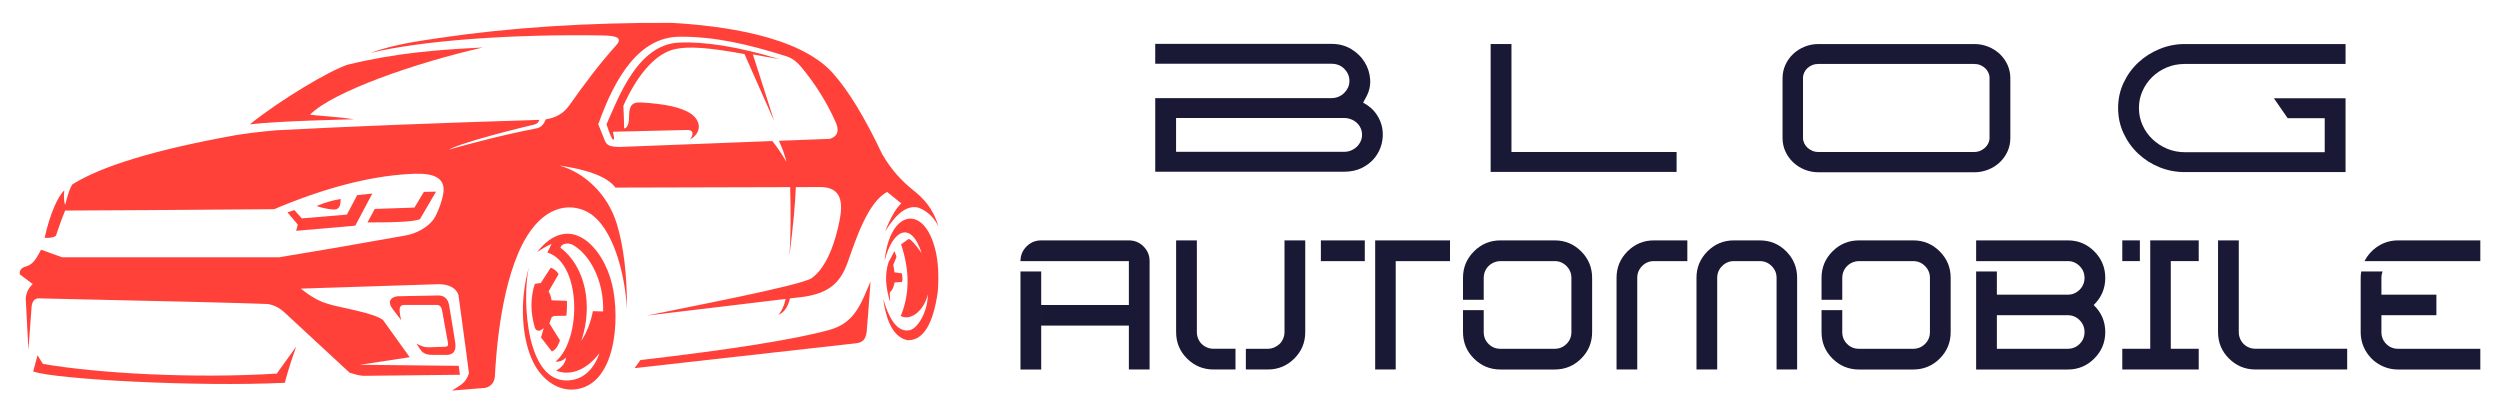 <?xml version="1.0" encoding="utf-8"?>
<!-- Generator: Adobe Illustrator 16.0.0, SVG Export Plug-In . SVG Version: 6.00 Build 0)  -->
<!DOCTYPE svg PUBLIC "-//W3C//DTD SVG 1.1//EN" "http://www.w3.org/Graphics/SVG/1.1/DTD/svg11.dtd">
<svg version="1.1" id="Calque_1" xmlns="http://www.w3.org/2000/svg" xmlns:xlink="http://www.w3.org/1999/xlink" x="0px" y="0px"
	 width="254px" height="42px" viewBox="0 0 254 42" enable-background="new 0 0 254 42" xml:space="preserve">
<g>
	<g>
		<g>
			<g>
				<path fill="#191935" d="M117.373,4.458h17.912c0.741,0,1.402,0.172,1.984,0.518c0.581,0.346,1.039,0.789,1.373,1.327
					c0.335,0.537,0.522,1.128,0.566,1.771c0.044,0.645-0.108,1.269-0.456,1.876l-0.259,0.482c0.568,0.297,1.015,0.677,1.337,1.142
					c0.322,0.464,0.525,0.955,0.612,1.475c0.087,0.521,0.065,1.04-0.065,1.56c-0.131,0.52-0.361,0.99-0.695,1.411
					c-0.333,0.419-0.765,0.764-1.29,1.029c-0.526,0.266-1.135,0.398-1.83,0.398h-19.19V9.969h17.912
					c0.233,0,0.462-0.044,0.686-0.132c0.222-0.087,0.417-0.212,0.584-0.376c0.166-0.162,0.3-0.346,0.399-0.552
					c0.099-0.209,0.148-0.435,0.148-0.687c0-0.462-0.17-0.868-0.511-1.218c-0.34-0.352-0.777-0.526-1.307-0.526h-17.912V4.458z
					 M119.489,11.99v3.435h17.074c0.249,0,0.483-0.047,0.707-0.138c0.222-0.094,0.417-0.218,0.584-0.38
					c0.167-0.16,0.296-0.344,0.39-0.554c0.092-0.208,0.14-0.431,0.14-0.664s-0.048-0.455-0.14-0.664
					c-0.093-0.211-0.223-0.392-0.39-0.545c-0.167-0.154-0.362-0.273-0.584-0.359c-0.223-0.087-0.458-0.131-0.707-0.131H119.489z"/>
				<path fill="#191935" d="M170.342,15.441v2.025h-18.893V4.474h2.115v10.968H170.342z"/>
				<path fill="#191935" d="M184.765,4.474h15.83c0.496,0,0.967,0.091,1.412,0.271c0.445,0.178,0.835,0.424,1.169,0.74
					c0.333,0.316,0.597,0.686,0.787,1.104c0.192,0.423,0.287,0.873,0.287,1.354v6.089c0,0.481-0.095,0.933-0.287,1.355
					c-0.19,0.42-0.454,0.787-0.787,1.104c-0.334,0.316-0.724,0.563-1.169,0.741s-0.916,0.271-1.412,0.271h-15.83
					c-0.507,0-0.98-0.093-1.421-0.271c-0.438-0.179-0.826-0.425-1.161-0.741c-0.333-0.316-0.596-0.684-0.787-1.104
					c-0.191-0.423-0.289-0.874-0.289-1.355V7.944c0-0.481,0.098-0.932,0.289-1.354c0.191-0.419,0.454-0.788,0.787-1.104
					c0.335-0.316,0.724-0.563,1.161-0.74C183.784,4.564,184.258,4.474,184.765,4.474z M184.745,15.441h15.832
					c0.222,0,0.427-0.038,0.612-0.118c0.185-0.081,0.35-0.188,0.492-0.316c0.142-0.131,0.253-0.281,0.334-0.456
					c0.08-0.173,0.121-0.352,0.121-0.54v-6.1c0-0.186-0.041-0.366-0.121-0.54c-0.081-0.173-0.192-0.324-0.334-0.455
					c-0.143-0.129-0.308-0.232-0.492-0.306c-0.186-0.074-0.391-0.112-0.612-0.112h-15.832c-0.222,0-0.428,0.038-0.611,0.112
					c-0.187,0.073-0.35,0.177-0.492,0.306c-0.144,0.131-0.254,0.282-0.334,0.455c-0.08,0.174-0.122,0.354-0.122,0.54v6.1
					c0,0.188,0.042,0.367,0.122,0.54c0.08,0.175,0.19,0.325,0.334,0.456c0.143,0.129,0.306,0.235,0.492,0.316
					C184.317,15.403,184.523,15.441,184.745,15.441z"/>
				<path fill="#191935" d="M221.975,4.474h16.334v2.024h-16.334c-0.654,0-1.264,0.118-1.828,0.353
					c-0.562,0.236-1.054,0.559-1.475,0.967c-0.422,0.408-0.753,0.883-0.992,1.424c-0.241,0.54-0.363,1.112-0.363,1.719v0.021
					c0,0.619,0.124,1.202,0.372,1.748c0.247,0.546,0.585,1.02,1.013,1.422c0.425,0.404,0.919,0.723,1.483,0.96
					c0.563,0.234,1.16,0.352,1.79,0.352h14.217V12.01h-3.766l-1.394-2.023h7.276v7.498h-16.334c-0.891,0-1.743-0.163-2.562-0.49
					c-0.816-0.328-1.537-0.788-2.161-1.373c-0.626-0.589-1.123-1.278-1.494-2.072c-0.372-0.792-0.557-1.649-0.557-2.577
					c0-0.916,0.185-1.77,0.557-2.563c0.371-0.791,0.868-1.477,1.494-2.059c0.624-0.582,1.345-1.04,2.161-1.374
					C220.231,4.641,221.084,4.474,221.975,4.474z"/>
			</g>
			<g>
				<path fill="#191935" d="M105.787,24.423h8.906c0.583,0,1.08,0.205,1.489,0.616c0.413,0.411,0.617,0.906,0.617,1.489v11.013
					h-2.106v-4.46h-8.906V30.99h8.906v-4.462H103.68c0-0.583,0.206-1.078,0.616-1.489S105.203,24.423,105.787,24.423z
					 M103.68,27.582h2.106v9.959h-2.106V27.582z"/>
				<path fill="#191935" d="M119.494,24.423h2.107v9.316c0,0.31,0.074,0.596,0.222,0.856c0.15,0.263,0.355,0.467,0.616,0.616
					c0.264,0.147,0.548,0.224,0.857,0.224h2.231v2.105h-2.231c-1.046,0-1.942-0.368-2.686-1.106
					c-0.745-0.737-1.116-1.635-1.116-2.695V24.423z M130.506,24.423h2.107v9.316c0,1.061-0.373,1.958-1.118,2.695
					c-0.742,0.738-1.637,1.106-2.685,1.106h-2.231v-2.105h2.231c0.225,0,0.442-0.047,0.651-0.134c0.208-0.09,0.39-0.209,0.546-0.357
					c0.154-0.147,0.276-0.33,0.364-0.544c0.089-0.215,0.134-0.436,0.134-0.661V24.423z"/>
				<path fill="#191935" d="M134.201,24.423h4.463v2.105h-4.463V24.423z M139.718,24.423h7.603v2.105h-5.516v11.013h-2.087V24.423z"
					/>
				<path fill="#191935" d="M152.442,24.423h5.517c1.046,0,1.942,0.371,2.686,1.115c0.744,0.743,1.115,1.64,1.115,2.688v5.514
					c0,1.061-0.372,1.958-1.115,2.695c-0.744,0.738-1.64,1.106-2.686,1.106h-5.517c-1.046,0-1.942-0.368-2.685-1.106
					c-0.745-0.737-1.117-1.635-1.117-2.695v-2.231h2.106v2.231c0,0.477,0.165,0.878,0.492,1.205
					c0.327,0.329,0.729,0.491,1.204,0.491h5.517c0.463,0,0.861-0.162,1.196-0.491c0.332-0.327,0.499-0.729,0.499-1.205v-5.514
					c0-0.464-0.167-0.862-0.499-1.195c-0.334-0.334-0.733-0.502-1.196-0.502h-5.517c-0.19,0-0.372,0.031-0.543,0.09
					c-0.174,0.06-0.328,0.14-0.464,0.24c-0.139,0.102-0.259,0.224-0.368,0.366c-0.106,0.143-0.186,0.3-0.241,0.472
					c-0.053,0.177-0.081,0.351-0.081,0.529v2.231h-2.106v-2.231c0-1.048,0.372-1.944,1.117-2.688
					C150.5,24.794,151.396,24.423,152.442,24.423z"/>
				<path fill="#191935" d="M168.042,24.423h3.392v2.105h-3.392c-0.477,0-0.878,0.168-1.205,0.502
					c-0.326,0.333-0.492,0.731-0.492,1.195v9.315h-2.104v-9.315c0-1.048,0.37-1.944,1.115-2.688
					C166.101,24.794,166.995,24.423,168.042,24.423z M176.163,24.423h2.623c1.061,0,1.959,0.371,2.698,1.115
					c0.736,0.743,1.104,1.64,1.104,2.688v9.315H180.5v-9.315c0-0.464-0.167-0.862-0.499-1.195c-0.332-0.334-0.737-0.502-1.215-0.502
					h-2.623c-0.464,0-0.863,0.168-1.196,0.502c-0.333,0.333-0.499,0.731-0.499,1.195v9.315h-2.106v-9.315
					c0-1.048,0.373-1.944,1.116-2.688C174.222,24.794,175.117,24.423,176.163,24.423z"/>
				<path fill="#191935" d="M188.869,24.423h5.518c1.046,0,1.942,0.371,2.685,1.115c0.744,0.743,1.116,1.64,1.116,2.688v5.514
					c0,1.061-0.372,1.958-1.116,2.695c-0.742,0.738-1.639,1.106-2.685,1.106h-5.518c-1.044,0-1.942-0.368-2.685-1.106
					c-0.745-0.737-1.115-1.635-1.115-2.695v-2.231h2.105v2.231c0,0.477,0.164,0.878,0.491,1.205
					c0.326,0.329,0.729,0.491,1.203,0.491h5.518c0.463,0,0.86-0.162,1.195-0.491c0.332-0.327,0.5-0.729,0.5-1.205v-5.514
					c0-0.464-0.168-0.862-0.5-1.195c-0.335-0.334-0.732-0.502-1.195-0.502h-5.518c-0.19,0-0.369,0.031-0.542,0.09
					c-0.174,0.06-0.328,0.14-0.465,0.24c-0.136,0.102-0.258,0.224-0.364,0.366c-0.109,0.143-0.188,0.3-0.244,0.472
					c-0.051,0.177-0.079,0.351-0.079,0.529v2.231h-2.105v-2.231c0-1.048,0.37-1.944,1.115-2.688
					C186.927,24.794,187.825,24.423,188.869,24.423z"/>
				<path fill="#191935" d="M200.775,24.423h9.317c1.048,0,1.942,0.371,2.686,1.115c0.744,0.743,1.116,1.64,1.116,2.688
					c0,1.093-0.393,2.017-1.178,2.765c0.785,0.749,1.178,1.667,1.178,2.749c0,1.049-0.372,1.941-1.116,2.686
					c-0.743,0.745-1.638,1.116-2.686,1.116h-9.317v-9.959h2.107v2.356h7.21c0.465,0,0.862-0.169,1.195-0.499
					c0.334-0.333,0.5-0.736,0.5-1.206s-0.166-0.87-0.5-1.203c-0.333-0.334-0.73-0.502-1.195-0.502h-9.317V24.423z M202.883,32.026
					v3.409h7.21c0.465,0,0.862-0.162,1.195-0.491c0.334-0.327,0.5-0.729,0.5-1.205c0-0.475-0.166-0.88-0.5-1.212
					c-0.333-0.335-0.73-0.501-1.195-0.501H202.883z"/>
				<path fill="#191935" d="M218.464,24.423h4.926v2.105h-2.838v8.907h2.838v2.105h-7.765v-2.105h2.839V24.423z M215.625,24.423
					h1.786v2.105h-1.786V24.423z"/>
				<path fill="#191935" d="M225.353,24.423h2.107v9.316c0,0.31,0.074,0.596,0.224,0.856c0.148,0.263,0.354,0.467,0.616,0.616
					c0.262,0.147,0.548,0.224,0.854,0.224h9.32v2.105h-9.32c-1.044,0-1.94-0.368-2.684-1.106c-0.745-0.737-1.117-1.635-1.117-2.695
					V24.423z"/>
				<path fill="#191935" d="M239.9,27.582h2.176c-0.082,0.202-0.124,0.417-0.124,0.644v1.713h5.586v2.088h-5.586v1.713
					c0,0.477,0.164,0.878,0.491,1.205c0.329,0.329,0.729,0.491,1.206,0.491H252v2.105h-8.351c-0.692,0-1.328-0.17-1.911-0.51
					c-0.582-0.336-1.044-0.8-1.384-1.382c-0.339-0.584-0.509-1.219-0.509-1.91v-5.514C239.846,28.011,239.864,27.795,239.9,27.582z
					 M243.649,24.423H252v2.105h-11.763c0.323-0.629,0.787-1.137,1.393-1.526C242.239,24.616,242.911,24.423,243.649,24.423z"/>
			</g>
		</g>
	</g>
	<g>
		<g>
			<path fill-rule="evenodd" clip-rule="evenodd" fill="#FF413A" d="M61.458,14.301c-0.448-1.116-0.672-1.674-0.672-1.674
				c1.708-4.821,4.169-8.876,8.285-8.897C72.662,3.71,76,4.499,79.798,5.686c0.698,0.211,1.175,0.597,1.631,1.15
				c1.451,1.759,2.609,3.615,3.472,5.571c0.396,0.874,0.205,1.44-0.576,1.701c-1.572,0.058-3.3,0.123-5.187,0.194
				c0.324,0.685,0.58,1.399,0.769,2.152c-0.539-0.91-1.021-1.619-1.445-2.125c-4.352,0.166-9.507,0.366-15.468,0.601
				C61.973,14.917,61.68,14.789,61.458,14.301 M84.601,7.414c1.578,1.755,3.25,4.496,5.02,8.23c0.971,1.696,2.105,2.826,3.097,3.625
				c1.073,0.865,2.045,1.795,2.637,3.754c-0.462-0.937-1.138-1.577-2.031-1.92c-1.087-0.301-2.222,0.506-3.401,2.416
				c0.562-1.414,1.11-2.366,1.646-2.854c0,0-0.48-0.388-1.44-1.167c-1.966,1.08-3.135,4.707-4.02,7.193
				c-0.766,2.146-1.993,3.073-4.375,3.452l-1.48,0.179c-0.16,0.726-0.495,1.378-1.167,1.674c0.345-0.404,0.588-0.946,0.732-1.622
				L65.71,32.065c2.976-0.638,15.682-3.041,16.749-3.8c1.587-1.129,2.418-3.756,2.835-5.821c0.396-1.963,0.137-3.335-1.75-3.438
				l-2.69,0.006c-0.055,1.663-0.27,3.972-0.643,6.923c0.125-1.878,0.148-4.185,0.068-6.922L62.528,19.06
				c-0.787-1.064-2.699-1.813-5.734-2.249c2.579,0.688,4.945,2.928,5.858,5.885c0.692,2.24,1.076,5.244,1.042,8.725
				c-0.189-3.701-1.437-8.331-3.845-9.789c-1.616-0.979-4.25-0.952-6.3,2.348c-2.627,4.229-3.148,11.844-3.271,14.3
				c-0.075,0.605-0.395,0.978-0.96,1.126c0,0-1.134,0.092-3.401,0.274c0.826-0.526,1.42-0.751,1.728-1.757
				c0,0-0.412-3.267-1.071-7.982c-0.256-0.674-0.896-1.028-1.919-1.07c0,0-4.696,0.151-14.088,0.453
				c2.089,1.696,3.062,1.603,5.707,2.25c1.329,0.309,2.206,0.62,2.634,0.931c0,0,0.906,1.264,2.716,3.788
				c0,0-1.683,0.256-5.048,0.769c0,0,3.206,0.034,10.028,0.107l0.124,0.908c0,0-3.192,0.034-9.74,0.107
				c-0.336,0.002-0.831-0.107-1.481-0.328c0,0-2.213-2.049-6.64-6.146c-0.49-0.445-1.04-0.72-1.646-0.821
				c-2.286-0.099-10.068-0.29-23.348-0.576c-0.37,0.036-0.589,0.3-0.658,0.795c0,0-0.109,1.48-0.329,4.445
				c0,0-0.091-1.758-0.274-5.27c0.058-0.555,0.296-1.03,0.712-1.424c0,0-0.438-0.33-1.316-0.989
				C1.96,27.512,2.134,27.257,2.528,27.1c0.94-0.213,1.204-0.979,1.646-1.729c0,0,0.714,0.257,2.14,0.768c3.621,0,10.974,0,22.058,0
				c3.697-0.604,7.94-1.336,12.73-2.195c1.246-0.183,2.653-0.967,3.184-2.055c0.325-0.666,0.563-1.34,0.715-2.019
				c0.514-2.294-1.815-2.297-3.543-2.182c-4.009,0.238-8.545,1.429-13.608,3.567c-10.425,0.08-17.503,0.126-21.234,0.137
				c-0.254,0.6-0.564,1.45-0.933,2.551c-0.201,0.18-0.584,0.255-1.152,0.219c0.542-2.434,1.374-4.284,2.003-4.813
				c0,0-0.128,1.014,0.096,1.467c0,0,0.338-1.546,0.727-2.085c3.025-1.89,8.549-3.552,16.571-4.993h0
				c1.155-0.193,2.546-0.358,4.173-0.503c7.199-0.379,16.104-0.73,26.715-1.058c-0.104,0.229-0.25,0.412-0.506,0.473
				c-4.22,0.993-7.972,2.097-8.674,2.541c0.521-0.145,4.869-1.385,8.91-2.157c0.465-0.088,0.733-0.472,0.908-0.91
				c1.008-0.146,1.793-0.606,2.355-1.377c1.631-2.297,3.038-4.19,4.808-6.161c0.646-0.727,0.079-0.962-1.433-0.985
				c-9.25-0.144-18.274,0.508-23.545,1.777c-0.016-0.021,0.018,0.022,0,0c2.332-0.843,4.515-1.151,7.001-1.52
				c7.212-1.065,15.086-1.576,23.623-1.534C73.089,2.604,81.137,3.562,84.601,7.414z"/>
			<path fill-rule="evenodd" clip-rule="evenodd" fill="#FF413A" d="M65.072,36.579c-0.402,0.55-0.603,0.822-0.603,0.822
				s7.142-0.801,22.415-2.514c0.613-0.069,1.072-0.232,1.173-1.217c0.086-0.842,0.195-2.537,0.391-5.075
				c-0.973,2.271-1.593,4.205-4.17,4.919C80.783,34.48,74.381,35.502,65.072,36.579"/>
			<path fill-rule="evenodd" clip-rule="evenodd" fill="#FF413A" d="M61.619,12.633c0.458,1.38,0.719,1.845,0.78,1.397
				c0,0-0.04-0.216-0.123-0.646c0,0,2.534-0.06,7.6-0.178c0.511,0.008,0.671,0.347,0.233,0.975c1.27-0.756,1.074-1.946,0.091-2.625
				c-0.913-0.629-2.611-1.012-5.094-1.145c-1.001-0.053-1.179,0.453-1.196,1.464c0.009,0.829-0.27,1.2-0.508,1.167
				c0,0,0.014-0.717-0.067-2.3c1.613-3.57,3.56-5.461,5.35-5.768c1.195-0.271,3.299-0.166,6.955,0.521c0,0,1.005,2.269,3.018,6.807
				c-0.547-1.721-1.27-3.979-2.167-6.778c0,0,0.905,0.166,2.715,0.495c-4.213-1.291-7.668-1.813-10.24-1.688
				C64.774,4.532,62.849,9.89,61.619,12.633"/>
			<path fill-rule="evenodd" clip-rule="evenodd" fill="#FF413A" d="M29.898,21.337c-0.457,0.164-0.686,0.247-0.686,0.247
				s0.347,0.411,1.043,1.234c0,0-0.055,0.209-0.165,0.632c0,0,2.002-0.173,6.008-0.522c0,0,0.576-1.089,1.728-3.264
				c-1.024,0.109-1.537,0.162-1.537,0.162c-0.694,1.317-1.042,1.977-1.042,1.977c-3.055,0.257-4.583,0.384-4.583,0.384
				C30.154,21.62,29.898,21.337,29.898,21.337 M33.751,21.281c-0.996-0.108-1.576-0.356-1.576-0.356
				c0.754-0.32,1.568-0.56,2.442-0.712C34.594,20.961,34.476,21.358,33.751,21.281z M40.762,32.532
				c-0.32-1.337-0.128-1.496,0.261-1.552c0,0,1.133,0,3.401,0c0.248,0.023,0.408,0.187,0.48,0.493c0,0,0.206,1.135,0.618,3.402
				c0.033,0.246-0.073,0.363-0.316,0.357c0,0-0.549,0.018-1.646,0.054c-0.475-0.008-0.741-0.113-1.252-0.37
				c0.228,0.285,0.415,0.72,0.688,0.905c0.229,0.156,0.527,0.235,0.893,0.233c0,0,0.498,0,1.633,0c0.7-0.075,0.81-0.63,0.734-1.188
				c-0.053-0.396-0.255-1.623-0.61-3.777c-0.113-0.708-0.478-1.065-1.098-1.069c-2.799,0.054-4.198,0.081-4.198,0.081
				c-0.809,0.136-0.924,0.678-0.474,1.267C40.467,32.143,40.762,32.532,40.762,32.532z M38.074,21.228
				c-0.494,0.914-0.741,1.372-0.741,1.372c3.225,0.008,5.008-0.111,5.35-0.357c0,0,0.54-0.924,1.619-2.772
				c-0.823,0.019-1.234,0.027-1.234,0.027c-0.641,1.061-0.96,1.593-0.96,1.593C39.418,21.181,38.074,21.228,38.074,21.228z"/>
			<path fill-rule="evenodd" clip-rule="evenodd" fill="#FF413A" d="M3.372,37.741c2.145,0.789,16.631,1.584,25.569,1.15
				c0,0,0.347-1.444,1.152-3.676c-1.317,1.83-1.976,2.744-1.976,2.744c-8.625,0.53-18.354-0.046-23.757-0.987
				c-0.366-0.585-0.549-0.879-0.549-0.879C3.518,37.192,3.372,37.741,3.372,37.741"/>
			<path fill-rule="evenodd" clip-rule="evenodd" fill="#FF413A" d="M60.236,31.616c-0.229,1.173-0.624,2.179-1.179,3.017
				c1.236-3.646,0.395-7.569-2.112-9.464c0.09-0.442,0.8-0.534,1.221-0.304c1.782,0.978,3.205,3.696,3.113,6.777
				C60.583,31.626,60.236,31.616,60.236,31.616 M62.185,28.878c0.846,3.552,0.401,10.394-3.908,10.698
				c-1.608,0.112-3.203-0.965-4.107-2.793c-1.125-2.273-1.44-6.045-0.448-9.584c-0.686,3.096-0.346,12.408,4.563,11.379
				c1.061-0.221,2.078-1.089,2.625-2.711c-1.516,1.991-3.222,2.281-4.416,1.783c0.505-0.239,0.975-0.764,1.015-1.316
				c-0.447,0.42-0.858,0.424-1.07,0.41c2.698-2.252,2.618-10.048-0.823-11.082c0.283-0.59,0.425-0.886,0.425-0.886
				c-0.544,0.252-1.038,0.538-1.482,0.851C57.849,21.424,61.276,25.059,62.185,28.878z"/>
			<path fill-rule="evenodd" clip-rule="evenodd" fill="#FF413A" d="M54.338,28.838c-0.462,1.417-0.457,2.911,0.013,4.485
				c0.184,0.366,0.481,0.372,0.892,0.015c0,0-0.092,0.315-0.275,0.947c0,0,0.366,0.476,1.098,1.427
				c0.364-0.154,0.639-0.534,0.824-1.139c0,0-0.357-0.574-1.071-1.715c0.058-0.146,0.126-0.338,0.206-0.576
				c0.051-0.086,0.155-0.144,0.315-0.18c0,0,0.403-0.009,1.207-0.027c0.055-0.511,0.073-1.014,0.055-1.508
				c0,0-0.521-0.019-1.563-0.056c-0.064-0.376-0.164-0.678-0.302-0.906c0,0,0.338-0.585,1.016-1.755
				c-0.183-0.301-0.449-0.521-0.796-0.658c-0.677,1.043-1.015,1.563-1.015,1.563C54.54,28.812,54.338,28.838,54.338,28.838"/>
			<path fill-rule="evenodd" clip-rule="evenodd" fill="#FF413A" d="M90.438,30.672c-0.488-1.531-0.543-2.873-0.165-4.021
				c0,0,0.201-0.38,0.604-1.139c0.137,0.354,0.206,0.557,0.205,0.604c-0.219,0.529-0.329,0.795-0.329,0.795
				c0.052,0.236,0.093,0.487,0.124,0.754c0.503,0.073,0.754,0.11,0.754,0.11c0.079,0.432,0.079,0.726,0,0.877
				c-0.494,0.027-0.74,0.042-0.74,0.042c-0.082,0.419-0.197,0.709-0.343,0.864c-0.138,0.102-0.184,0.24-0.137,0.411
				C90.429,30.438,90.438,30.672,90.438,30.672 M92.523,33.523c-1.254,0.341-2.137-0.939-2.784-3.129
				c0.344,2.51,1.167,3.9,2.468,4.173c1.581,0.042,2.604-1.604,3.073-4.94c0.12-1.618,0.044-3.007-0.229-4.161
				c-1.126-4.767-4.659-4.195-5.176,1.035c0.78-3.106,2.662-4.197,3.758-0.797c-0.659-0.924-1.098-1.399-1.316-1.427
				c-0.512,0.366-0.768,0.549-0.768,0.549c0.889,2.645,0.88,5.065-0.028,7.271c0.829,0.509,2.275-0.307,2.744-2.167
				C94.282,31.476,93.391,33.196,92.523,33.523z"/>
			<path fill-rule="evenodd" clip-rule="evenodd" fill="#FF413A" d="M35.958,12.121c-1.563-0.255-3.907-0.374-4.463-0.47
				c2.343-2.357,10.668-5.254,17.552-6.825c-4.619,0.224-8.875,0.562-13.741,1.751c-1.846,0.608-6.766,3.521-9.926,6.059
				C28.242,12.28,35.958,12.121,35.958,12.121"/>
		</g>
	</g>
</g>
</svg>

